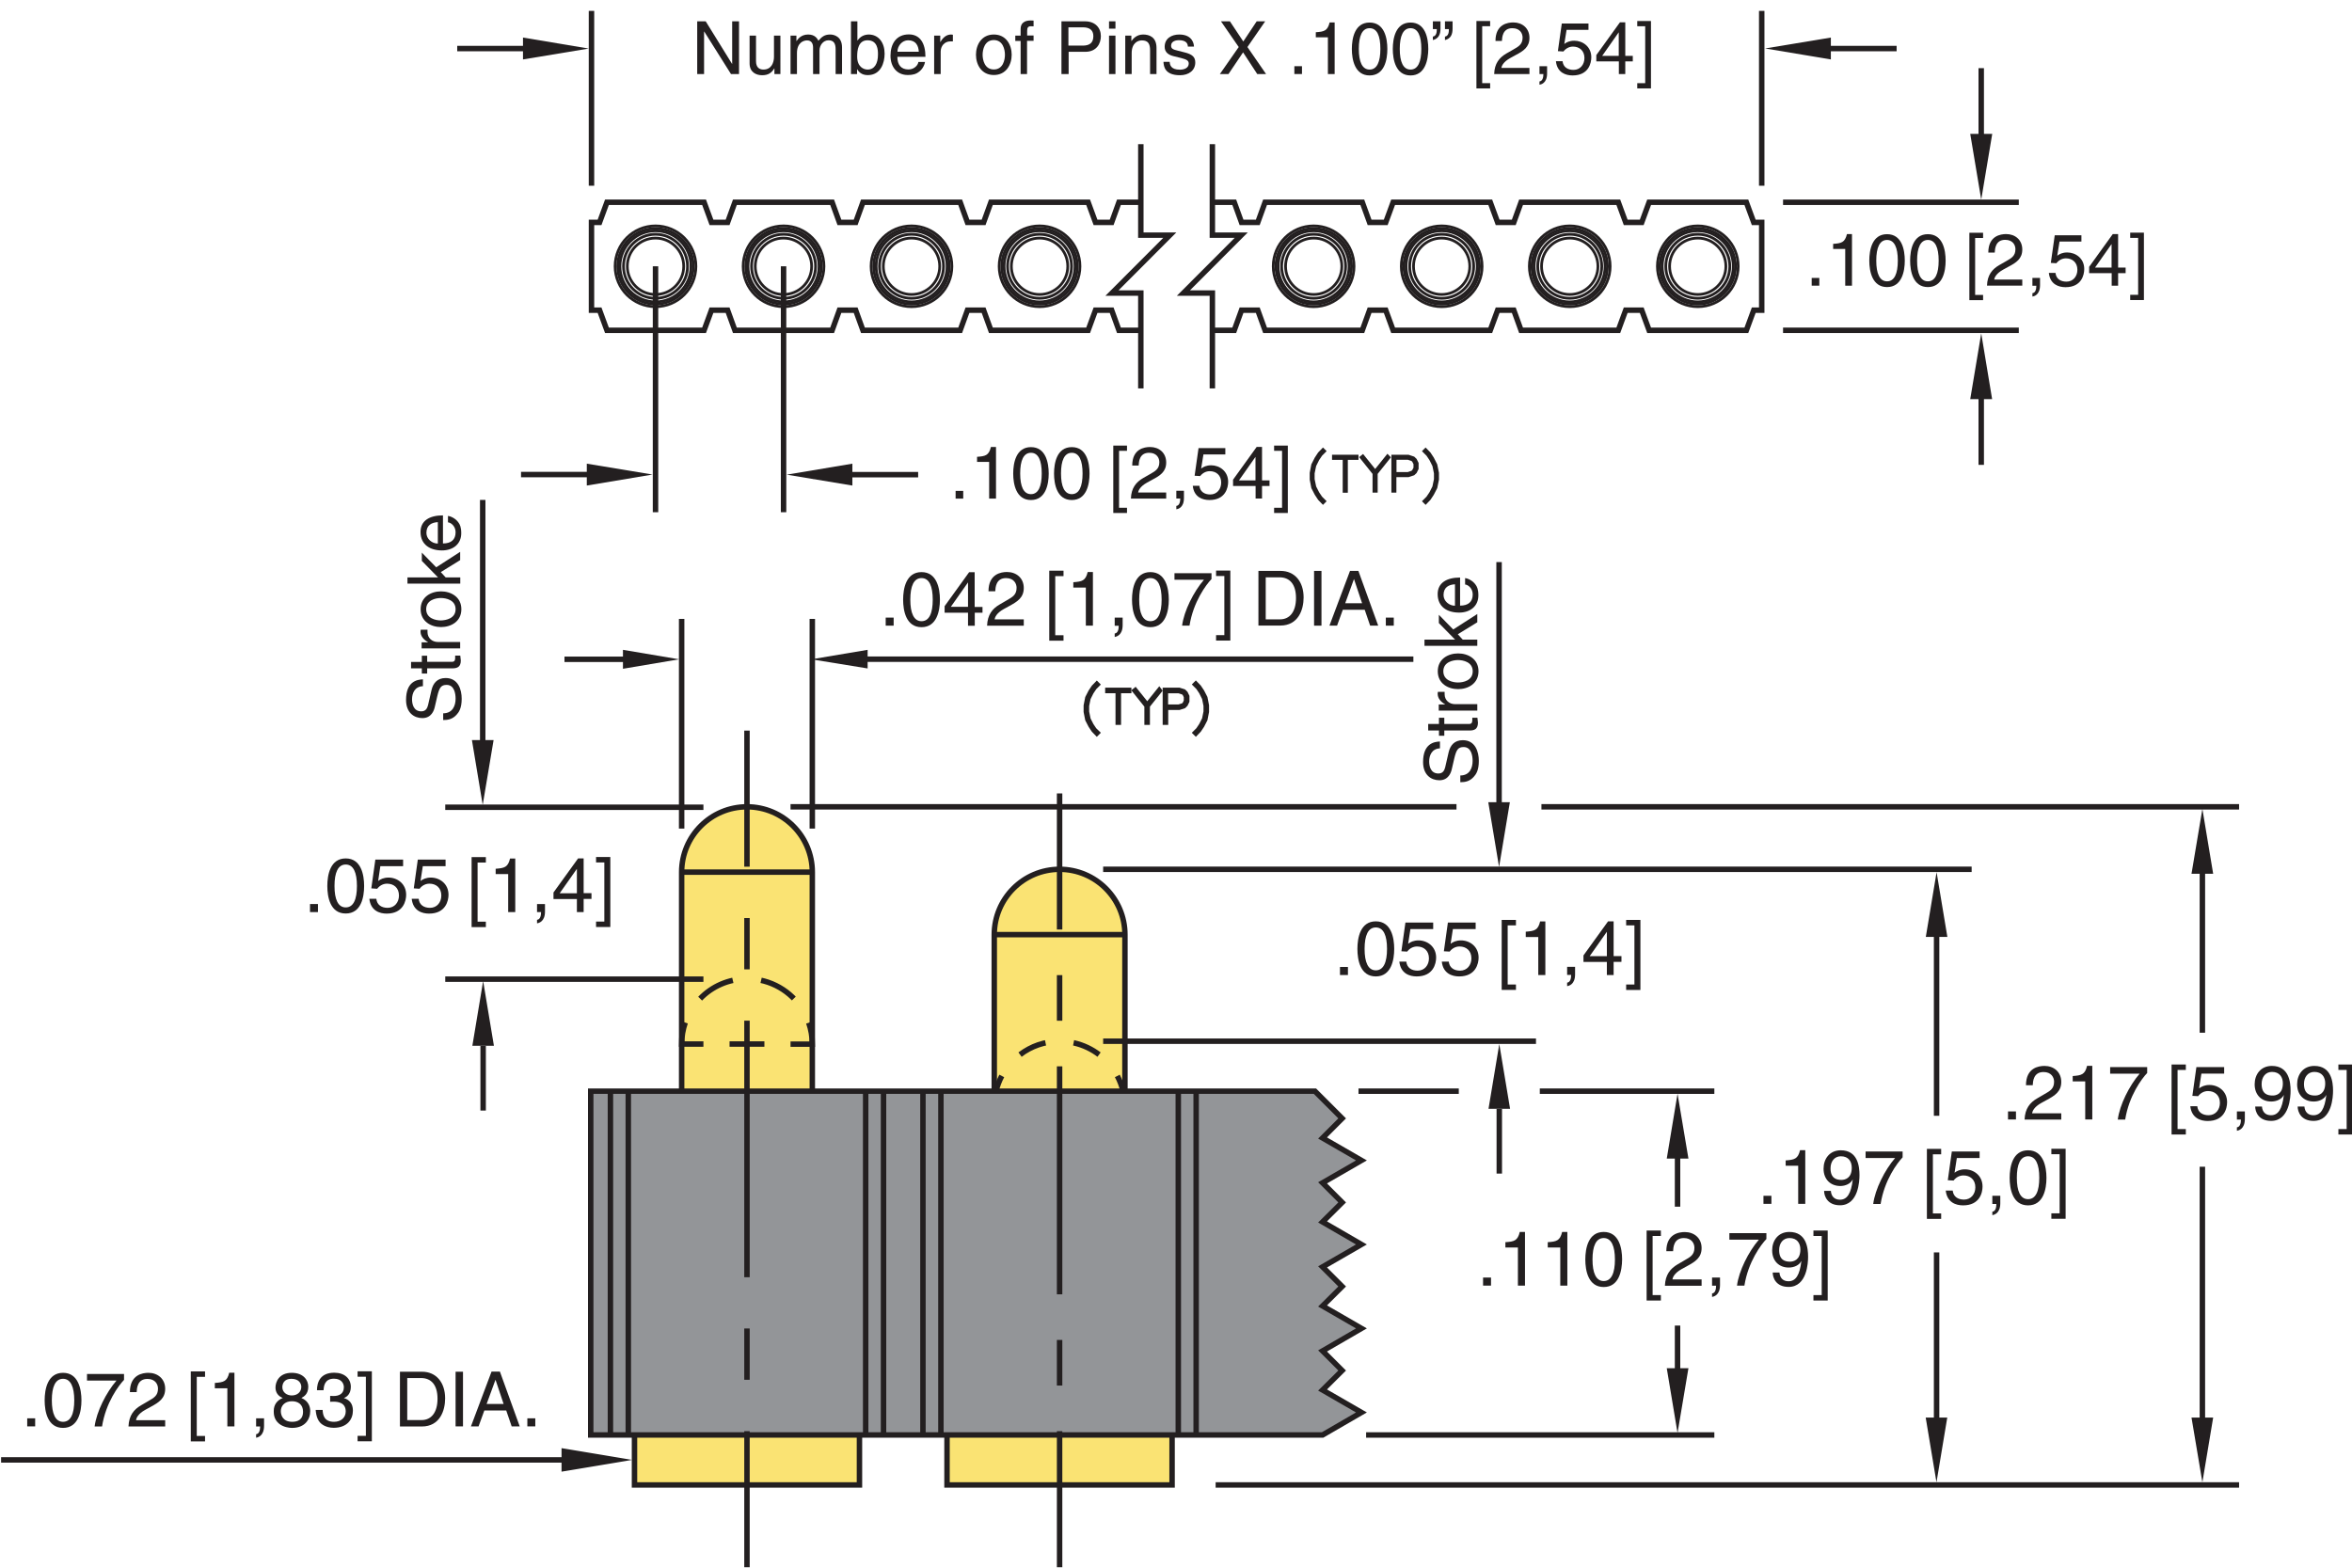 <?xml version="1.0" encoding="utf-8"?>
<!-- Generator: Adobe Illustrator 15.1.0, SVG Export Plug-In  -->
<!DOCTYPE svg PUBLIC "-//W3C//DTD SVG 1.1//EN" "http://www.w3.org/Graphics/SVG/1.1/DTD/svg11.dtd">
<svg version="1.1"
	 xmlns="http://www.w3.org/2000/svg" xmlns:xlink="http://www.w3.org/1999/xlink" xmlns:a="http://ns.adobe.com/AdobeSVGViewerExtensions/3.0/"
	 x="0px" y="0px" width="216px" height="144px" viewBox="-0.1 -1 216 144" style="enable-background:new -0.1 -1 216 144;"
	 xml:space="preserve">
<style type="text/css">
<![CDATA[
	.st0{font-size:6.75;}
	.st1{font-size:6.758;}
	.st2{fill:none;stroke:#231F20;stroke-width:0.5;stroke-miterlimit:10;stroke-dasharray:3.2,2.4;}
	.st3{fill:none;stroke:#231F20;stroke-width:0.4;}
	.st4{fill:none;stroke:#231F20;stroke-width:0.5;}
	.st5{fill:none;stroke:#231F20;stroke-width:0.5;stroke-miterlimit:10;stroke-dasharray:4.713,4.713;}
	.st6{fill:none;stroke:#231F20;stroke-width:0.5;stroke-miterlimit:10;stroke-dasharray:4.189,4.189;}
	.st7{font-size:7.002;}
	.st8{fill:#FAE373;stroke:#231F20;stroke-width:0.5;stroke-miterlimit:10;}
	.st9{fill:#231F20;}
	.st10{fill:none;stroke:#231F20;stroke-width:0.5;stroke-miterlimit:10;stroke-dasharray:2.597,2.597;}
	.st11{fill:#231F20;stroke:#231F20;stroke-width:0.45;}
	.st12{fill:none;stroke:#231F20;stroke-width:0.5;stroke-miterlimit:10;}
	.st13{font-size:4.147;}
	.st14{font-size:4;}
	.st15{font-size:5;}
	.st16{font-size:7;}
	.st17{fill:none;stroke:#231F20;stroke-width:0.5;stroke-miterlimit:10;stroke-dasharray:23.567,4.713,4.713,4.713;}
	.st18{fill-rule:evenodd;clip-rule:evenodd;fill:#231F20;}
	.st19{fill:none;stroke:#231F20;stroke-width:0.25;stroke-miterlimit:10;}
	.st20{font-size:5.4;}
	.st21{font-size:5.601;}
	.st22{font-family:'Helvetica';}
	.st23{fill:#939598;stroke:#231F20;stroke-width:0.5;stroke-miterlimit:10;}
	.st24{fill:none;stroke:#231F20;stroke-width:0.5;stroke-miterlimit:10;stroke-dasharray:3.488,2.616;}
	.st25{fill:none;stroke:#ED1C24;stroke-width:0.5;stroke-linecap:round;stroke-linejoin:round;stroke-miterlimit:10;}
	.st26{font-family:'Simplex';}
	.st27{fill:none;stroke:#333333;stroke-width:0.03;stroke-linecap:round;stroke-linejoin:round;stroke-miterlimit:10;}
	.st28{fill:none;stroke:#231F20;stroke-width:0.5;stroke-miterlimit:10;stroke-dasharray:20.942,4.189,4.189,4.189;}
]]>
</style>
<defs>
</defs>
<path class="st8" d="M103.21,99.23V84.85c0-3.31-2.69-6-6-6c-3.31,0-6,2.69-6,6v14.38"/>
<path class="st8" d="M74.5,99.23V79.11c0-3.31-2.69-6-6-6s-6,2.69-6,6v20.12"/>
<polyline class="st8" points="78.83,130.81 78.83,135.4 58.17,135.4 58.17,130.81 "/>
<polyline class="st8" points="107.54,130.81 107.54,135.4 86.87,135.4 86.87,130.81 "/>
<polygon class="st23" points="121.36,130.81 124.93,128.74 121.36,126.68 123.16,124.89 121.36,123.09 124.93,121.02 121.36,118.96 
	123.16,117.17 121.36,115.37 124.93,113.31 121.36,111.24 123.16,109.45 121.36,107.65 124.93,105.59 121.36,103.53 123.16,101.73 
	120.66,99.23 54.15,99.23 54.15,130.81 "/>
<polygon class="st18" points="79.58,60.4 79.58,58.69 74.41,59.56 "/>
<polygon class="st18" points="57.11,60.43 57.11,58.69 62.27,59.56 "/>
<line class="st12" x1="57.45" y1="59.56" x2="51.74" y2="59.56"/>
<line class="st12" x1="81.04" y1="130.81" x2="81.04" y2="99.23"/>
<line class="st12" x1="79.4" y1="130.81" x2="79.4" y2="99.23"/>
<line class="st12" x1="86.31" y1="130.81" x2="86.31" y2="99.23"/>
<line class="st12" x1="108.11" y1="130.81" x2="108.11" y2="99.23"/>
<line class="st12" x1="84.66" y1="130.81" x2="84.66" y2="99.23"/>
<line class="st12" x1="109.75" y1="130.81" x2="109.75" y2="99.23"/>
<line class="st12" x1="57.6" y1="130.81" x2="57.6" y2="99.23"/>
<line class="st12" x1="55.96" y1="130.81" x2="55.96" y2="99.23"/>
<g>
	<g>
		<line class="st12" x1="68.5" y1="142.96" x2="68.5" y2="130.46"/>
		<line class="st5" x1="68.5" y1="125.74" x2="68.5" y2="118.67"/>
		<line class="st17" x1="68.5" y1="116.32" x2="68.5" y2="80.97"/>
		<line class="st12" x1="68.5" y1="78.61" x2="68.5" y2="66.11"/>
	</g>
</g>
<g>
	<g>
		<line class="st12" x1="97.21" y1="142.96" x2="97.21" y2="130.46"/>
		<line class="st6" x1="97.21" y1="126.27" x2="97.21" y2="119.99"/>
		<line class="st28" x1="97.21" y1="117.89" x2="97.21" y2="86.48"/>
		<line class="st12" x1="97.21" y1="84.38" x2="97.21" y2="71.88"/>
	</g>
</g>
<line class="st12" x1="103.21" y1="84.85" x2="91.21" y2="84.85"/>
<line class="st12" x1="74.5" y1="79.11" x2="62.5" y2="79.11"/>
<g>
	<g>
		<path class="st12" d="M64.5,94.9h-2c0-0.69,0.12-1.35,0.33-1.97"/>
		<path class="st24" d="M64.2,90.73c1.09-1.13,2.62-1.82,4.31-1.82c2.16,0,4.05,1.14,5.11,2.85"/>
		<path class="st12" d="M74.17,92.94c0.21,0.62,0.33,1.28,0.33,1.97h-2"/>
		<line class="st2" x1="70.1" y1="94.9" x2="65.7" y2="94.9"/>
	</g>
</g>
<g>
	<g>
		<path class="st12" d="M91.37,99.23c0.12-0.49,0.3-0.96,0.53-1.4"/>
		<path class="st10" d="M93.58,95.87c1.01-0.77,2.26-1.22,3.63-1.22c1.83,0,3.47,0.82,4.57,2.12"/>
		<path class="st12" d="M102.51,97.83c0.23,0.44,0.41,0.91,0.53,1.4"/>
	</g>
</g>
<line class="st12" x1="64.5" y1="73.15" x2="40.79" y2="73.15"/>
<line class="st12" x1="64.5" y1="88.94" x2="40.79" y2="88.94"/>
<g>
	<path class="st11" d="M100.68,66.31l-0.05,0.05l-0.28-0.29l-0.28-0.42l-0.29-0.56l-0.14-0.71v-0.57l0.14-0.71l0.29-0.56l0.28-0.42
		l0.28-0.29l0.05,0.05l-0.28,0.28l-0.28,0.42l-0.28,0.56l-0.14,0.69v0.55l0.14,0.69l0.28,0.55l0.28,0.42L100.68,66.31z"/>
	<path class="st11" d="M103.58,62.45h-0.95v2.91h-0.06v-2.91h-0.95v-0.06h1.96V62.45z"/>
	<path class="st11" d="M106.39,62.44l-1.11,1.39v1.53h-0.06v-1.53l-1.11-1.39l0.05-0.04l1.1,1.37l1.1-1.37L106.39,62.44z"/>
	<path class="st11" d="M108.91,63.41l-0.14,0.29l-0.15,0.15l-0.43,0.14h-1.23v1.37h-0.06v-2.97h1.29l0.43,0.14l0.15,0.15l0.14,0.29
		V63.41z M108.84,63.39v-0.4l-0.13-0.27l-0.13-0.13l-0.41-0.13h-1.22v1.47h1.22l0.41-0.13l0.13-0.13L108.84,63.39z"/>
	<path class="st11" d="M110.71,64.38l-0.14,0.71l-0.29,0.56L110,66.07l-0.28,0.29l-0.05-0.05l0.28-0.28l0.28-0.42l0.28-0.55
		l0.14-0.69v-0.55l-0.14-0.69l-0.28-0.56l-0.28-0.42l-0.28-0.28l0.05-0.05l0.28,0.29l0.28,0.42l0.29,0.56l0.14,0.71V64.38z"/>
</g>
<line class="st12" x1="62.5" y1="75.11" x2="62.5" y2="55.85"/>
<line class="st4" x1="177.75" y1="84.17" x2="177.75" y2="101.49"/>
<line class="st4" x1="177.75" y1="130.67" x2="177.75" y2="114.04"/>
<line class="st4" x1="202.16" y1="130.67" x2="202.16" y2="106.17"/>
<line class="st4" x1="202.16" y1="78.44" x2="202.16" y2="93.86"/>
<line class="st12" x1="153.96" y1="104.51" x2="153.96" y2="109.84"/>
<line class="st12" x1="153.96" y1="126.13" x2="153.96" y2="120.76"/>
<line class="st12" x1="141.31" y1="99.23" x2="157.34" y2="99.23"/>
<line class="st12" x1="124.66" y1="99.23" x2="133.87" y2="99.23"/>
<line class="st12" x1="125.36" y1="130.81" x2="157.34" y2="130.81"/>
<line class="st12" x1="111.54" y1="135.4" x2="205.53" y2="135.4"/>
<line class="st12" x1="141.46" y1="73.11" x2="205.53" y2="73.11"/>
<line class="st12" x1="72.5" y1="73.11" x2="133.66" y2="73.11"/>
<line class="st12" x1="101.21" y1="78.85" x2="180.97" y2="78.85"/>
<line class="st12" x1="101.21" y1="94.64" x2="140.96" y2="94.64"/>
<line class="st12" x1="74.5" y1="75.11" x2="74.5" y2="55.85"/>
<polygon class="st9" points="136.58,72.69 138.56,72.69 137.57,78.64 "/>
<line class="st12" x1="137.57" y1="72.75" x2="137.57" y2="50.63"/>
<g>
	<path class="st9" d="M132.14,67.74c-0.75,0.03-0.99,0.66-0.99,1.2c0,0.41,0.12,1.11,0.85,1.11c0.41,0,0.55-0.29,0.62-0.57
		l0.32-1.39c0.15-0.63,0.53-1.1,1.3-1.1c1.15,0,1.47,1.07,1.47,1.9c0,0.9-0.27,1.25-0.47,1.47c-0.37,0.41-0.78,0.49-1.23,0.49v-0.62
		c0.88,0,1.13-0.72,1.13-1.34c0-0.47-0.12-1.27-0.82-1.27c-0.51,0-0.67,0.24-0.86,1.03l-0.23,0.99c-0.07,0.32-0.3,1.03-1.14,1.03
		c-0.76,0-1.5-0.49-1.5-1.67c0-1.7,1.01-1.87,1.55-1.89V67.74z"/>
	<path class="st9" d="M132.53,65.5h2.3c0.28,0,0.28-0.24,0.28-0.36v-0.21h0.47c0.02,0.22,0.05,0.39,0.05,0.45
		c0,0.59-0.33,0.72-0.76,0.72h-2.33v0.48h-0.49V66.1h-0.99V65.5h0.99v-0.57h0.49V65.5z"/>
	<path class="st9" d="M135.57,63.68v0.59h-3.54v-0.56h0.59V63.7c-0.41-0.24-0.69-0.55-0.69-0.99c0-0.07,0.01-0.11,0.02-0.16h0.62
		v0.22c0,0.55,0.43,0.91,0.95,0.91H135.57z"/>
	<path class="st9" d="M131.94,60.66c0-1.13,0.95-1.64,1.87-1.64s1.87,0.51,1.87,1.64c0,1.13-0.95,1.64-1.87,1.64
		S131.94,61.79,131.94,60.66z M135.15,60.66c0-0.85-0.88-1.03-1.35-1.03s-1.35,0.18-1.35,1.03c0,0.85,0.88,1.03,1.35,1.03
		S135.15,61.52,135.15,60.66z"/>
	<path class="st9" d="M135.57,55.4v0.76l-1.79,1.1l0.45,0.49h1.34v0.57h-4.85v-0.57h2.81l-1.49-1.52v-0.76l1.32,1.35L135.57,55.4z"
		/>
	<path class="st9" d="M134.46,52.1c0.17,0.02,0.67,0.18,0.97,0.63c0.11,0.16,0.24,0.39,0.24,0.96c0,0.99-0.75,1.58-1.77,1.58
		c-1.1,0-1.97-0.53-1.97-1.7c0-1.02,0.81-1.52,2.06-1.52v2.58c0.74,0,1.16-0.34,1.16-1.03c0-0.56-0.43-0.89-0.7-0.91V52.1z
		 M133.52,52.67c-0.55,0.03-1.05,0.26-1.05,0.99c0,0.55,0.51,0.98,1.05,0.98V52.67z"/>
</g>
<polygon class="st9" points="43.24,66.98 45.23,66.98 44.23,72.94 "/>
<line class="st12" x1="44.23" y1="67.05" x2="44.23" y2="44.92"/>
<g>
	<path class="st9" d="M38.73,62.03c-0.75,0.03-0.99,0.66-0.99,1.2c0,0.41,0.12,1.11,0.85,1.11c0.41,0,0.55-0.29,0.62-0.57l0.32-1.39
		c0.15-0.63,0.53-1.1,1.3-1.1c1.15,0,1.47,1.07,1.47,1.9c0,0.9-0.27,1.25-0.47,1.47c-0.37,0.41-0.78,0.49-1.23,0.49v-0.62
		c0.88,0,1.14-0.72,1.14-1.34c0-0.47-0.12-1.27-0.82-1.27c-0.51,0-0.67,0.24-0.86,1.03l-0.23,0.99c-0.07,0.32-0.3,1.03-1.14,1.03
		c-0.76,0-1.5-0.49-1.5-1.67c0-1.7,1.01-1.87,1.55-1.89V62.03z"/>
	<path class="st9" d="M39.12,59.79h2.3c0.28,0,0.28-0.24,0.28-0.36v-0.21h0.47c0.02,0.22,0.05,0.39,0.05,0.45
		c0,0.59-0.33,0.72-0.76,0.72h-2.33v0.48h-0.49v-0.48h-0.99v-0.59h0.99v-0.57h0.49V59.79z"/>
	<path class="st9" d="M42.16,57.97v0.59h-3.54V58h0.59v-0.01c-0.41-0.24-0.69-0.55-0.69-0.99c0-0.07,0.01-0.11,0.02-0.16h0.62v0.22
		c0,0.55,0.43,0.91,0.95,0.91H42.16z"/>
	<path class="st9" d="M38.53,54.96c0-1.13,0.95-1.64,1.87-1.64c0.91,0,1.87,0.51,1.87,1.64c0,1.13-0.95,1.64-1.87,1.64
		C39.48,56.6,38.53,56.08,38.53,54.96z M41.74,54.96c0-0.85-0.88-1.03-1.35-1.03c-0.47,0-1.35,0.18-1.35,1.03
		c0,0.85,0.88,1.03,1.35,1.03C40.86,55.98,41.74,55.81,41.74,54.96z"/>
	<path class="st9" d="M42.16,49.69v0.76l-1.78,1.1l0.45,0.49h1.34v0.57h-4.85v-0.57h2.81l-1.49-1.52v-0.76l1.32,1.35L42.16,49.69z"
		/>
	<path class="st9" d="M41.05,46.39c0.17,0.02,0.67,0.18,0.97,0.63c0.11,0.16,0.24,0.39,0.24,0.96c0,0.99-0.75,1.58-1.77,1.58
		c-1.09,0-1.97-0.53-1.97-1.7c0-1.02,0.81-1.52,2.06-1.52v2.58c0.74,0,1.16-0.34,1.16-1.03c0-0.56-0.43-0.89-0.7-0.91V46.39z
		 M40.11,46.96c-0.55,0.03-1.05,0.26-1.05,0.99c0,0.55,0.51,0.98,1.05,0.98V46.96z"/>
</g>
<polygon class="st9" points="152.97,124.68 154.96,124.68 153.96,130.63 "/>
<polygon class="st9" points="152.97,105.42 154.96,105.42 153.96,99.46 "/>
<line class="st12" x1="137.59" y1="100.85" x2="137.59" y2="106.8"/>
<polygon class="st9" points="136.6,100.85 138.58,100.85 137.59,94.9 "/>
<line class="st12" x1="44.27" y1="95.06" x2="44.27" y2="101.01"/>
<polygon class="st9" points="43.28,95.06 45.26,95.06 44.27,89.11 "/>
<polygon class="st9" points="176.76,85.06 178.74,85.06 177.75,79.11 "/>
<polygon class="st9" points="176.75,129.21 178.73,129.21 177.74,135.16 "/>
<polygon class="st9" points="201.16,129.21 203.15,129.21 202.16,135.16 "/>
<polygon class="st9" points="201.16,79.26 203.15,79.26 202.16,73.3 "/>
<line class="st12" x1="77.47" y1="42.6" x2="84.22" y2="42.6"/>
<line class="st27" x1="74.62" y1="43" x2="74.62" y2="43"/>
<g>
	<path class="st9" d="M166.98,25.24h-0.7v-0.71h0.7V25.24z"/>
	<path class="st9" d="M169.99,25.24h-0.63v-3.37h-1.11v-0.47c0.77-0.05,1.08-0.13,1.27-0.9h0.46V25.24z"/>
	<path class="st9" d="M173.2,25.37c-1.36,0-1.63-1.45-1.63-2.43s0.26-2.43,1.63-2.43s1.63,1.45,1.63,2.43S174.56,25.37,173.2,25.37z
		 M173.2,21.04c-0.68,0-0.99,0.71-0.99,1.9s0.31,1.9,0.99,1.9c0.68,0,0.99-0.71,0.99-1.9S173.88,21.04,173.2,21.04z"/>
	<path class="st9" d="M176.95,25.37c-1.36,0-1.63-1.45-1.63-2.43s0.26-2.43,1.63-2.43s1.63,1.45,1.63,2.43
		S178.31,25.37,176.95,25.37z M176.95,21.04c-0.68,0-0.99,0.71-0.99,1.9s0.31,1.9,0.99,1.9c0.68,0,0.99-0.71,0.99-1.9
		S177.63,21.04,176.95,21.04z"/>
	<path class="st9" d="M181.29,26.09h0.73v0.48h-1.26v-6.19h1.26v0.48h-0.73V26.09z"/>
	<path class="st9" d="M182.5,22.2c0-1.54,1.13-1.7,1.64-1.7c0.82,0,1.48,0.53,1.48,1.42c0,0.85-0.56,1.21-1.27,1.58l-0.49,0.27
		c-0.65,0.36-0.79,0.73-0.82,0.91h2.58v0.56h-3.24c0.03-0.98,0.48-1.51,1.11-1.88l0.63-0.36c0.51-0.29,0.87-0.49,0.87-1.11
		c0-0.38-0.24-0.86-0.94-0.86c-0.9,0-0.94,0.84-0.96,1.17H182.5z"/>
	<path class="st9" d="M186.55,24.53h0.7v0.66c0,0.92-0.57,1.03-0.7,1.05v-0.31c0.28-0.03,0.36-0.36,0.36-0.68h-0.36V24.53z"/>
	<path class="st9" d="M188.83,22.49c0.2-0.16,0.49-0.3,0.92-0.3c0.77,0,1.56,0.54,1.56,1.52c0,0.53-0.24,1.67-1.72,1.67
		c-0.62,0-1.42-0.25-1.53-1.31h0.61c0.06,0.55,0.47,0.8,1.01,0.8c0.61,0,1-0.49,1-1.09c0-0.68-0.47-1.05-1.05-1.05
		c-0.34,0-0.65,0.16-0.88,0.45l-0.51-0.03l0.36-2.54h2.45v0.58h-2.01L188.83,22.49z"/>
	<path class="st9" d="M194.42,24.09v1.15h-0.59v-1.15h-2.07v-0.58l2.17-3.01h0.49v3.08h0.69v0.51H194.42z M192.3,23.58h1.52v-2.15
		h-0.01L192.3,23.58z"/>
	<path class="st9" d="M196.26,20.85h-0.73v-0.48h1.26v6.19h-1.26v-0.48h0.73V20.85z"/>
</g>
<g>
	<path class="st9" d="M67.14,0.96h0.63V5.8h-0.74l-2.46-3.91h-0.01V5.8h-0.63V0.96h0.78l2.42,3.91h0.01V0.96z"/>
	<path class="st9" d="M71.02,5.8V5.29l-0.01-0.01c-0.25,0.41-0.55,0.63-1.12,0.63c-0.52,0-1.15-0.25-1.15-1.09V2.27h0.59v2.34
		c0,0.58,0.3,0.78,0.68,0.78c0.75,0,0.97-0.66,0.97-1.17V2.27h0.59V5.8H71.02z"/>
	<path class="st9" d="M72.48,2.27h0.56v0.5h0.01c0.13-0.19,0.43-0.6,1.07-0.6c0.63,0,0.84,0.38,0.94,0.57
		c0.3-0.33,0.53-0.57,1.08-0.57c0.38,0,1.09,0.2,1.09,1.19V5.8h-0.59V3.52c0-0.49-0.15-0.82-0.65-0.82c-0.5,0-0.83,0.47-0.83,0.94
		V5.8h-0.59V3.36c0-0.3-0.11-0.65-0.55-0.65c-0.34,0-0.93,0.22-0.93,1.17V5.8h-0.59V2.27z"/>
	<path class="st9" d="M78.05,5.8V0.96h0.59v1.76h0.01c0.26-0.37,0.61-0.54,1.02-0.55c0.94,0,1.47,0.77,1.47,1.76
		c0,0.84-0.35,1.97-1.55,1.97c-0.6,0-0.85-0.34-0.97-0.54h-0.01V5.8H78.05z M79.57,2.7c-0.86,0-0.95,0.92-0.95,1.5
		c0,0.94,0.59,1.19,0.96,1.19c0.65,0,0.95-0.59,0.95-1.36C80.54,3.57,80.49,2.7,79.57,2.7z"/>
	<path class="st9" d="M84.85,4.69c-0.02,0.17-0.18,0.67-0.63,0.96c-0.16,0.11-0.39,0.24-0.96,0.24c-0.99,0-1.58-0.75-1.58-1.77
		c0-1.09,0.53-1.96,1.69-1.96c1.02,0,1.52,0.81,1.52,2.06h-2.58c0,0.73,0.34,1.16,1.02,1.16c0.56,0,0.89-0.43,0.91-0.69H84.85z
		 M84.28,3.75C84.25,3.21,84.02,2.7,83.3,2.7c-0.55,0-0.98,0.51-0.98,1.05H84.28z"/>
	<path class="st9" d="M86.28,5.8h-0.59V2.27h0.56v0.59h0.01c0.24-0.41,0.55-0.69,0.99-0.69c0.07,0,0.11,0.01,0.16,0.02V2.8h-0.22
		c-0.55,0-0.9,0.43-0.9,0.94V5.8z"/>
	<path class="st9" d="M91.17,2.17c1.13,0,1.64,0.95,1.64,1.86s-0.51,1.86-1.64,1.86s-1.64-0.95-1.64-1.86S90.04,2.17,91.17,2.17z
		 M91.17,5.38c0.85,0,1.02-0.88,1.02-1.35s-0.18-1.35-1.02-1.35c-0.85,0-1.03,0.88-1.03,1.35S90.32,5.38,91.17,5.38z"/>
	<path class="st9" d="M94.22,2.76V5.8h-0.59V2.76h-0.49V2.27h0.49V1.66c0-0.53,0.34-0.78,0.92-0.78c0.09,0,0.18,0.01,0.27,0.01v0.53
		c-0.07-0.01-0.17-0.01-0.24-0.01c-0.26,0-0.35,0.13-0.35,0.41v0.44h0.59v0.49H94.22z"/>
	<path class="st9" d="M98.03,5.8h-0.65V0.96h2.18c0.9,0,1.44,0.58,1.44,1.36c0,0.67-0.38,1.44-1.44,1.44h-1.52V5.8z M98.03,3.19h1.3
		c0.59,0,0.98-0.22,0.98-0.87c0-0.61-0.42-0.81-0.96-0.81h-1.33V3.19z"/>
	<path class="st9" d="M101.75,1.63V0.96h0.59v0.67H101.75z M102.34,5.8h-0.59V2.27h0.59V5.8z"/>
	<path class="st9" d="M106.11,5.8h-0.59V3.63c0-0.61-0.18-0.92-0.76-0.92c-0.34,0-0.93,0.22-0.93,1.17V5.8h-0.59V2.27h0.56v0.5h0.01
		c0.13-0.19,0.46-0.6,1.07-0.6c0.55,0,1.23,0.22,1.23,1.23V5.8z"/>
	<path class="st9" d="M108.99,3.28c-0.01-0.22-0.09-0.59-0.84-0.59c-0.18,0-0.7,0.06-0.7,0.5c0,0.29,0.18,0.36,0.64,0.47l0.59,0.15
		c0.74,0.18,0.99,0.45,0.99,0.93c0,0.73-0.6,1.17-1.4,1.17c-1.4,0-1.5-0.81-1.52-1.23h0.57c0.02,0.28,0.1,0.72,0.94,0.72
		c0.42,0,0.81-0.17,0.81-0.56c0-0.28-0.2-0.38-0.7-0.51l-0.69-0.17c-0.49-0.12-0.82-0.37-0.82-0.86c0-0.78,0.64-1.13,1.34-1.13
		c1.26,0,1.35,0.93,1.35,1.11H108.99z"/>
	<path class="st9" d="M116.17,5.8h-0.81l-1.3-1.99l-1.34,1.99h-0.79l1.73-2.48l-1.63-2.36h0.82l1.23,1.85l1.23-1.85h0.78l-1.63,2.36
		L116.17,5.8z"/>
	<path class="st9" d="M119.47,5.8h-0.7V5.08h0.7V5.8z"/>
	<path class="st9" d="M122.48,5.8h-0.63V2.43h-1.11V1.96c0.77-0.05,1.08-0.13,1.27-0.9h0.46V5.8z"/>
	<path class="st9" d="M125.68,5.93c-1.36,0-1.63-1.45-1.63-2.43c0-0.98,0.26-2.43,1.63-2.43s1.63,1.45,1.63,2.43
		C127.31,4.48,127.05,5.93,125.68,5.93z M125.68,1.59c-0.68,0-0.99,0.71-0.99,1.9s0.31,1.9,0.99,1.9c0.68,0,0.99-0.71,0.99-1.9
		S126.37,1.59,125.68,1.59z"/>
	<path class="st9" d="M129.44,5.93c-1.36,0-1.63-1.45-1.63-2.43c0-0.98,0.26-2.43,1.63-2.43s1.63,1.45,1.63,2.43
		C131.06,4.48,130.8,5.93,129.44,5.93z M129.44,1.59c-0.68,0-0.99,0.71-0.99,1.9s0.31,1.9,0.99,1.9c0.68,0,0.99-0.71,0.99-1.9
		S130.12,1.59,129.44,1.59z"/>
	<path class="st9" d="M131.49,0.96h0.7v0.66c0,0.52-0.16,0.93-0.7,1.06V2.36c0.35-0.05,0.36-0.46,0.36-0.69h-0.36V0.96z M132.6,0.96
		h0.7v0.66c0,0.52-0.15,0.93-0.7,1.06V2.36c0.35-0.05,0.36-0.46,0.36-0.69h-0.36V0.96z"/>
	<path class="st9" d="M136.02,6.64h0.73v0.48h-1.26V0.93h1.26v0.48h-0.73V6.64z"/>
	<path class="st9" d="M137.24,2.76c0-1.54,1.13-1.7,1.64-1.7c0.82,0,1.48,0.53,1.48,1.42c0,0.85-0.56,1.21-1.27,1.58l-0.49,0.27
		c-0.65,0.36-0.79,0.73-0.82,0.91h2.58V5.8h-3.24c0.03-0.98,0.48-1.51,1.11-1.88l0.63-0.36c0.51-0.29,0.87-0.49,0.87-1.11
		c0-0.38-0.24-0.86-0.94-0.86c-0.9,0-0.94,0.84-0.96,1.17H137.24z"/>
	<path class="st9" d="M141.28,5.08h0.7v0.66c0,0.92-0.57,1.02-0.7,1.04V6.48c0.28-0.03,0.36-0.36,0.36-0.68h-0.36V5.08z"/>
	<path class="st9" d="M143.56,3.04c0.2-0.16,0.49-0.3,0.92-0.3c0.77,0,1.56,0.54,1.56,1.52c0,0.53-0.24,1.67-1.72,1.67
		c-0.62,0-1.42-0.25-1.53-1.31h0.61c0.06,0.55,0.47,0.8,1.01,0.8c0.61,0,1-0.49,1-1.09c0-0.68-0.47-1.05-1.05-1.05
		c-0.34,0-0.65,0.16-0.88,0.45l-0.51-0.03l0.36-2.54h2.45v0.58h-2.01L143.56,3.04z"/>
	<path class="st9" d="M149.16,4.64V5.8h-0.59V4.64h-2.07V4.06l2.17-3.01h0.49v3.08h0.69v0.51H149.16z M147.04,4.13h1.52V1.98h-0.01
		L147.04,4.13z"/>
	<path class="st9" d="M150.99,1.41h-0.73V0.93h1.26v6.19h-1.26V6.64h0.73V1.41z"/>
</g>
<g>
	<path class="st9" d="M88.36,44.8h-0.7v-0.71h0.7V44.8z"/>
	<path class="st9" d="M91.37,44.8h-0.63v-3.37h-1.11v-0.47c0.77-0.05,1.09-0.13,1.27-0.9h0.47V44.8z"/>
	<path class="st9" d="M94.58,44.93c-1.36,0-1.63-1.45-1.63-2.43c0-0.98,0.26-2.43,1.63-2.43s1.63,1.45,1.63,2.43
		C96.21,43.48,95.94,44.93,94.58,44.93z M94.58,40.59c-0.68,0-0.99,0.71-0.99,1.9s0.31,1.9,0.99,1.9s0.99-0.71,0.99-1.9
		S95.26,40.59,94.58,40.59z"/>
	<path class="st9" d="M98.33,44.93c-1.36,0-1.63-1.45-1.63-2.43c0-0.98,0.26-2.43,1.63-2.43s1.63,1.45,1.63,2.43
		C99.96,43.48,99.69,44.93,98.33,44.93z M98.33,40.59c-0.68,0-0.99,0.71-0.99,1.9s0.31,1.9,0.99,1.9s0.99-0.71,0.99-1.9
		S99.01,40.59,98.33,40.59z"/>
	<path class="st9" d="M102.67,45.64h0.73v0.48h-1.26v-6.19h1.26v0.48h-0.73V45.64z"/>
	<path class="st9" d="M103.88,41.76c0-1.54,1.13-1.7,1.64-1.7c0.82,0,1.48,0.53,1.48,1.42c0,0.85-0.56,1.21-1.27,1.58l-0.49,0.27
		c-0.65,0.36-0.79,0.73-0.82,0.91h2.58v0.56h-3.24c0.03-0.98,0.48-1.51,1.11-1.88l0.63-0.36c0.51-0.29,0.87-0.49,0.87-1.11
		c0-0.38-0.24-0.86-0.94-0.86c-0.9,0-0.94,0.84-0.96,1.17H103.88z"/>
	<path class="st9" d="M107.93,44.08h0.7v0.66c0,0.92-0.57,1.02-0.7,1.04v-0.31c0.28-0.03,0.36-0.36,0.36-0.68h-0.36V44.08z"/>
	<path class="st9" d="M110.21,42.04c0.2-0.16,0.49-0.3,0.92-0.3c0.77,0,1.56,0.54,1.56,1.52c0,0.53-0.24,1.67-1.72,1.67
		c-0.62,0-1.42-0.25-1.53-1.31h0.61c0.06,0.55,0.47,0.8,1,0.8c0.61,0,1-0.49,1-1.09c0-0.68-0.46-1.05-1.05-1.05
		c-0.34,0-0.65,0.16-0.88,0.45l-0.51-0.03l0.36-2.54h2.46v0.58h-2.01L110.21,42.04z"/>
	<path class="st9" d="M115.8,43.64v1.15h-0.59v-1.15h-2.07v-0.58l2.17-3.01h0.49v3.08h0.69v0.51H115.8z M113.68,43.13h1.52v-2.15
		h-0.01L113.68,43.13z"/>
	<path class="st9" d="M117.64,40.41h-0.73v-0.48h1.26v6.19h-1.26v-0.48h0.73V40.41z"/>
</g>
<g>
	<path class="st3" d="M121.45,45.04l-0.05,0.05l-0.29-0.3l-0.29-0.44l-0.3-0.58l-0.14-0.73v-0.59l0.14-0.73l0.3-0.59l0.29-0.44
		l0.29-0.3l0.05,0.05l-0.29,0.29l-0.29,0.43l-0.29,0.58l-0.15,0.72v0.57l0.15,0.72l0.29,0.57l0.29,0.43L121.45,45.04z"/>
	<path class="st3" d="M124.46,41.04h-0.98v3.02h-0.07v-3.02h-0.98v-0.07h2.03V41.04z"/>
	<path class="st3" d="M127.37,41.02l-1.15,1.44v1.59h-0.07v-1.59L125,41.02l0.05-0.04l1.14,1.42l1.14-1.42L127.37,41.02z"/>
	<path class="st3" d="M129.98,42.03l-0.15,0.3l-0.16,0.15l-0.45,0.15h-1.28v1.42h-0.06v-3.08h1.34l0.45,0.15l0.16,0.15l0.15,0.3
		V42.03z M129.91,42.01v-0.42l-0.14-0.28l-0.13-0.14l-0.42-0.14h-1.27v1.53h1.27l0.42-0.14l0.13-0.14L129.91,42.01z"/>
	<path class="st3" d="M131.85,43.04l-0.15,0.73l-0.3,0.58l-0.29,0.44l-0.29,0.3l-0.05-0.05l0.29-0.29l0.29-0.43l0.29-0.57l0.15-0.72
		v-0.57l-0.15-0.72l-0.29-0.58l-0.29-0.43l-0.29-0.29l0.05-0.05l0.29,0.3l0.29,0.44l0.3,0.59l0.15,0.73V43.04z"/>
</g>
<line class="st12" x1="181.85" y1="12.43" x2="181.85" y2="5.26"/>
<line class="st12" x1="181.85" y1="34.53" x2="181.85" y2="41.7"/>
<polygon class="st9" points="180.84,11.3 182.86,11.3 181.85,17.34 "/>
<polygon class="st9" points="180.84,35.66 182.85,35.66 181.85,29.62 "/>
<line class="st27" x1="181.85" y1="31.71" x2="181.85" y2="31.71"/>
<line class="st12" x1="54.92" y1="42.59" x2="47.75" y2="42.59"/>
<polygon class="st9" points="53.79,41.59 53.79,43.6 59.83,42.59 "/>
<line class="st12" x1="49.05" y1="3.46" x2="41.89" y2="3.46"/>
<polygon class="st9" points="47.93,2.45 47.93,4.46 53.97,3.46 "/>
<polygon class="st9" points="78.18,41.59 78.18,43.6 72.15,42.6 "/>
<line class="st27" x1="73.36" y1="42.6" x2="73.36" y2="42.6"/>
<line class="st12" x1="167.32" y1="3.46" x2="174.08" y2="3.46"/>
<polygon class="st9" points="168.04,2.45 168.04,4.46 162,3.45 "/>
<line class="st27" x1="162.41" y1="3.45" x2="162.41" y2="3.45"/>
<line class="st27" x1="60.03" y1="23.46" x2="60.03" y2="23.46"/>
<polyline class="st12" points="104.67,34.68 104.67,25.92 102.02,25.92 107.33,20.6 104.67,20.6 104.67,12.24 "/>
<line class="st27" x1="60.03" y1="23.46" x2="60.03" y2="23.46"/>
<line class="st27" x1="71.64" y1="23.46" x2="71.64" y2="23.46"/>
<polyline class="st12" points="111.24,34.68 111.24,25.92 108.58,25.92 113.89,20.6 111.24,20.6 111.24,12.24 "/>
<path class="st19" d="M63.81,23.46c0-2.05-1.66-3.71-3.71-3.71c-2.05,0-3.71,1.66-3.71,3.71c0,2.05,1.66,3.71,3.71,3.71
	C62.15,27.17,63.81,25.51,63.81,23.46L63.81,23.46z"/>
<path class="st19" d="M75.57,23.46c0-2.05-1.66-3.71-3.71-3.71c-2.05,0-3.71,1.66-3.71,3.71c0,2.05,1.66,3.71,3.71,3.71
	C73.9,27.17,75.57,25.51,75.57,23.46L75.57,23.46z"/>
<path class="st19" d="M87.32,23.46c0-2.05-1.66-3.71-3.71-3.71c-2.05,0-3.71,1.66-3.71,3.71c0,2.05,1.66,3.71,3.71,3.71
	C85.66,27.17,87.32,25.51,87.32,23.46L87.32,23.46z"/>
<path class="st19" d="M99.08,23.46c0-2.05-1.66-3.71-3.71-3.71c-2.05,0-3.71,1.66-3.71,3.71c0,2.05,1.66,3.71,3.71,3.71
	C97.42,27.17,99.08,25.51,99.08,23.46L99.08,23.46z"/>
<path class="st19" d="M75.12,23.46c0-1.8-1.46-3.26-3.26-3.26c-1.8,0-3.27,1.46-3.27,3.26c0,1.8,1.46,3.27,3.27,3.27
	C73.66,26.73,75.12,25.26,75.12,23.46L75.12,23.46z"/>
<path class="st19" d="M75.33,23.46c0-1.92-1.55-3.47-3.47-3.47c-1.92,0-3.47,1.55-3.47,3.47c0,1.92,1.55,3.47,3.47,3.47
	C73.77,26.93,75.33,25.38,75.33,23.46L75.33,23.46z"/>
<path class="st19" d="M74.8,23.46c0-1.62-1.32-2.94-2.94-2.94c-1.62,0-2.94,1.32-2.94,2.94c0,1.62,1.32,2.94,2.94,2.94
	C73.48,26.4,74.8,25.08,74.8,23.46L74.8,23.46z"/>
<path class="st19" d="M74.44,23.46c0-1.43-1.16-2.59-2.59-2.59c-1.43,0-2.59,1.16-2.59,2.59c0,1.43,1.16,2.59,2.59,2.59
	C73.28,26.05,74.44,24.89,74.44,23.46L74.44,23.46z"/>
<path class="st19" d="M86.88,23.46c0-1.8-1.46-3.26-3.26-3.26s-3.26,1.46-3.26,3.26c0,1.8,1.46,3.27,3.26,3.27
	S86.88,25.26,86.88,23.46L86.88,23.46z"/>
<path class="st19" d="M87.08,23.46c0-1.92-1.55-3.47-3.47-3.47c-1.92,0-3.47,1.55-3.47,3.47c0,1.92,1.55,3.47,3.47,3.47
	C85.53,26.93,87.08,25.38,87.08,23.46L87.08,23.46z"/>
<path class="st19" d="M86.55,23.46c0-1.62-1.32-2.94-2.94-2.94c-1.62,0-2.94,1.32-2.94,2.94c0,1.62,1.32,2.94,2.94,2.94
	C85.24,26.4,86.55,25.08,86.55,23.46L86.55,23.46z"/>
<path class="st19" d="M86.2,23.46c0-1.43-1.16-2.59-2.59-2.59c-1.43,0-2.59,1.16-2.59,2.59c0,1.43,1.16,2.59,2.59,2.59
	C85.04,26.05,86.2,24.89,86.2,23.46L86.2,23.46z"/>
<path class="st19" d="M98.63,23.46c0-1.8-1.46-3.26-3.26-3.26s-3.26,1.46-3.26,3.26c0,1.8,1.46,3.27,3.26,3.27
	S98.63,25.26,98.63,23.46L98.63,23.46z"/>
<path class="st19" d="M98.84,23.46c0-1.92-1.55-3.47-3.47-3.47c-1.92,0-3.47,1.55-3.47,3.47c0,1.92,1.55,3.47,3.47,3.47
	C97.28,26.93,98.84,25.38,98.84,23.46L98.84,23.46z"/>
<path class="st19" d="M98.31,23.46c0-1.62-1.32-2.94-2.94-2.94c-1.62,0-2.94,1.32-2.94,2.94c0,1.62,1.32,2.94,2.94,2.94
	C96.99,26.4,98.31,25.08,98.31,23.46L98.31,23.46z"/>
<path class="st19" d="M97.96,23.46c0-1.43-1.16-2.59-2.59-2.59s-2.59,1.16-2.59,2.59c0,1.43,1.16,2.59,2.59,2.59
	S97.96,24.89,97.96,23.46L97.96,23.46z"/>
<path class="st19" d="M63.36,23.46c0-1.8-1.46-3.26-3.26-3.26c-1.8,0-3.27,1.46-3.27,3.26c0,1.8,1.46,3.27,3.27,3.27
	C61.9,26.73,63.36,25.26,63.36,23.46L63.36,23.46z"/>
<path class="st19" d="M63.57,23.46c0-1.92-1.55-3.47-3.47-3.47c-1.92,0-3.47,1.55-3.47,3.47c0,1.92,1.55,3.47,3.47,3.47
	C62.01,26.93,63.57,25.38,63.57,23.46L63.57,23.46z"/>
<path class="st19" d="M63.04,23.46c0-1.62-1.32-2.94-2.94-2.94c-1.62,0-2.94,1.32-2.94,2.94c0,1.62,1.32,2.94,2.94,2.94
	C61.72,26.4,63.04,25.08,63.04,23.46L63.04,23.46z"/>
<path class="st19" d="M62.69,23.46c0-1.43-1.16-2.59-2.59-2.59c-1.43,0-2.59,1.16-2.59,2.59c0,1.43,1.16,2.59,2.59,2.59
	C61.53,26.05,62.69,24.89,62.69,23.46L62.69,23.46z"/>
<polyline class="st12" points="104.67,17.58 102.66,17.58 101.99,19.43 100.51,19.43 99.83,17.58 90.9,17.58 90.23,19.43 
	88.75,19.43 88.08,17.58 79.15,17.58 78.48,19.43 76.99,19.43 76.32,17.58 67.39,17.58 66.72,19.43 65.24,19.43 64.56,17.58 
	55.64,17.58 54.96,19.43 54.22,19.43 54.22,27.49 54.96,27.49 55.64,29.34 64.56,29.34 65.24,27.49 66.72,27.49 67.39,29.34 
	76.32,29.34 76.99,27.49 78.48,27.49 79.15,29.34 88.08,29.34 88.75,27.49 90.23,27.49 90.9,29.34 99.83,29.34 100.51,27.49 
	101.99,27.49 102.66,29.34 104.67,29.34 "/>
<path class="st19" d="M152.11,23.46c0-2.05,1.66-3.71,3.71-3.71c2.05,0,3.71,1.66,3.71,3.71c0,2.05-1.66,3.71-3.71,3.71
	C153.77,27.17,152.11,25.51,152.11,23.46L152.11,23.46z"/>
<path class="st19" d="M140.35,23.46c0-2.05,1.66-3.71,3.71-3.71c2.05,0,3.71,1.66,3.71,3.71c0,2.05-1.66,3.71-3.71,3.71
	C142.01,27.17,140.35,25.51,140.35,23.46L140.35,23.46z"/>
<path class="st19" d="M128.59,23.46c0-2.05,1.66-3.71,3.71-3.71c2.05,0,3.71,1.66,3.71,3.71c0,2.05-1.66,3.71-3.71,3.71
	C130.25,27.17,128.59,25.51,128.59,23.46L128.59,23.46z"/>
<path class="st19" d="M116.83,23.46c0-2.05,1.66-3.71,3.71-3.71c2.05,0,3.71,1.66,3.71,3.71c0,2.05-1.66,3.71-3.71,3.71
	C118.5,27.17,116.83,25.51,116.83,23.46L116.83,23.46z"/>
<path class="st19" d="M140.79,23.46c0-1.8,1.46-3.26,3.26-3.26c1.8,0,3.26,1.46,3.26,3.26c0,1.8-1.46,3.27-3.26,3.27
	C142.25,26.73,140.79,25.26,140.79,23.46L140.79,23.46z"/>
<path class="st19" d="M140.59,23.46c0-1.92,1.55-3.47,3.46-3.47c1.92,0,3.47,1.55,3.47,3.47c0,1.92-1.55,3.47-3.47,3.47
	C142.14,26.93,140.59,25.38,140.59,23.46L140.59,23.46z"/>
<path class="st19" d="M141.12,23.46c0-1.62,1.32-2.94,2.94-2.94c1.63,0,2.94,1.32,2.94,2.94c0,1.62-1.31,2.94-2.94,2.94
	C142.43,26.4,141.12,25.08,141.12,23.46L141.12,23.46z"/>
<path class="st19" d="M141.47,23.46c0-1.43,1.16-2.59,2.59-2.59c1.43,0,2.59,1.16,2.59,2.59c0,1.43-1.16,2.59-2.59,2.59
	C142.63,26.05,141.47,24.89,141.47,23.46L141.47,23.46z"/>
<path class="st19" d="M129.03,23.46c0-1.8,1.46-3.26,3.27-3.26c1.8,0,3.27,1.46,3.27,3.26c0,1.8-1.47,3.27-3.27,3.27
	C130.5,26.73,129.03,25.26,129.03,23.46L129.03,23.46z"/>
<path class="st19" d="M128.83,23.46c0-1.92,1.55-3.47,3.47-3.47c1.92,0,3.47,1.55,3.47,3.47c0,1.92-1.55,3.47-3.47,3.47
	C130.39,26.93,128.83,25.38,128.83,23.46L128.83,23.46z"/>
<path class="st19" d="M129.36,23.46c0-1.62,1.31-2.94,2.94-2.94s2.94,1.32,2.94,2.94c0,1.62-1.31,2.94-2.94,2.94
	S129.36,25.08,129.36,23.46L129.36,23.46z"/>
<path class="st19" d="M129.71,23.46c0-1.43,1.16-2.59,2.58-2.59c1.43,0,2.59,1.16,2.59,2.59c0,1.43-1.16,2.59-2.59,2.59
	C130.87,26.05,129.71,24.89,129.71,23.46L129.71,23.46z"/>
<path class="st19" d="M117.28,23.46c0-1.8,1.46-3.26,3.26-3.26c1.8,0,3.26,1.46,3.26,3.26c0,1.8-1.46,3.27-3.26,3.27
	C118.74,26.73,117.28,25.26,117.28,23.46L117.28,23.46z"/>
<path class="st19" d="M117.08,23.46c0-1.92,1.55-3.47,3.47-3.47c1.92,0,3.47,1.55,3.47,3.47c0,1.92-1.55,3.47-3.47,3.47
	C118.63,26.93,117.08,25.38,117.08,23.46L117.08,23.46z"/>
<path class="st19" d="M117.6,23.46c0-1.62,1.32-2.94,2.94-2.94c1.62,0,2.94,1.32,2.94,2.94c0,1.62-1.32,2.94-2.94,2.94
	C118.92,26.4,117.6,25.08,117.6,23.46L117.6,23.46z"/>
<path class="st19" d="M117.96,23.46c0-1.43,1.16-2.59,2.59-2.59c1.43,0,2.58,1.16,2.58,2.59c0,1.43-1.16,2.59-2.58,2.59
	C119.12,26.05,117.96,24.89,117.96,23.46L117.96,23.46z"/>
<path class="st19" d="M152.55,23.46c0-1.8,1.46-3.26,3.27-3.26c1.8,0,3.26,1.46,3.26,3.26c0,1.8-1.46,3.27-3.26,3.27
	C154.01,26.73,152.55,25.26,152.55,23.46L152.55,23.46z"/>
<path class="st19" d="M152.34,23.46c0-1.92,1.56-3.47,3.47-3.47c1.91,0,3.47,1.55,3.47,3.47c0,1.92-1.55,3.47-3.47,3.47
	C153.9,26.93,152.34,25.38,152.34,23.46L152.34,23.46z"/>
<path class="st19" d="M152.88,23.46c0-1.62,1.31-2.94,2.94-2.94c1.62,0,2.94,1.32,2.94,2.94c0,1.62-1.32,2.94-2.94,2.94
	C154.19,26.4,152.88,25.08,152.88,23.46L152.88,23.46z"/>
<path class="st19" d="M153.23,23.46c0-1.43,1.16-2.59,2.59-2.59c1.43,0,2.58,1.16,2.58,2.59c0,1.43-1.16,2.59-2.58,2.59
	C154.38,26.05,153.23,24.89,153.23,23.46L153.23,23.46z"/>
<polyline class="st12" points="111.24,17.58 113.25,17.58 113.92,19.43 115.41,19.43 116.08,17.58 125.01,17.58 125.68,19.43 
	127.16,19.43 127.84,17.58 136.76,17.58 137.44,19.43 138.92,19.43 139.59,17.58 148.52,17.58 149.2,19.43 150.67,19.43 
	151.35,17.58 160.28,17.58 160.96,19.43 161.69,19.43 161.69,27.49 160.96,27.49 160.28,29.34 151.35,29.34 150.67,27.49 
	149.2,27.49 148.52,29.34 139.59,29.34 138.92,27.49 137.44,27.49 136.76,29.34 127.84,29.34 127.16,27.49 125.68,27.49 
	125.01,29.34 116.08,29.34 115.41,27.49 113.92,27.49 113.25,29.34 111.24,29.34 "/>
<line class="st12" x1="60.1" y1="23.46" x2="60.1" y2="46.05"/>
<line class="st12" x1="71.86" y1="23.46" x2="71.86" y2="46.05"/>
<line class="st12" x1="163.65" y1="17.58" x2="185.3" y2="17.58"/>
<line class="st12" x1="163.65" y1="29.34" x2="185.3" y2="29.34"/>
<line class="st12" x1="161.69" y1="16.06" x2="161.69" y2="0"/>
<line class="st12" x1="54.22" y1="16.06" x2="54.22" y2="0"/>
<g>
	<path class="st9" d="M123.69,88.56h-0.73v-0.74h0.73V88.56z"/>
	<path class="st9" d="M126.25,88.69c-1.42,0-1.69-1.5-1.69-2.53c0-1.02,0.27-2.53,1.69-2.53s1.69,1.51,1.69,2.53
		C127.94,87.18,127.67,88.69,126.25,88.69z M126.25,84.19c-0.71,0-1.03,0.74-1.03,1.97s0.32,1.97,1.03,1.97
		c0.71,0,1.03-0.74,1.03-1.97S126.96,84.19,126.25,84.19z"/>
	<path class="st9" d="M129.22,85.69c0.21-0.16,0.51-0.31,0.95-0.31c0.8,0,1.62,0.56,1.62,1.58c0,0.54-0.25,1.73-1.79,1.73
		c-0.64,0-1.47-0.26-1.59-1.36h0.64c0.06,0.57,0.49,0.83,1.04,0.83c0.64,0,1.04-0.51,1.04-1.13c0-0.71-0.48-1.09-1.09-1.09
		c-0.36,0-0.68,0.17-0.91,0.47l-0.53-0.03l0.37-2.64h2.55v0.6h-2.09L129.22,85.69z"/>
	<path class="st9" d="M133.12,85.69c0.21-0.16,0.51-0.31,0.95-0.31c0.8,0,1.62,0.56,1.62,1.58c0,0.54-0.25,1.73-1.79,1.73
		c-0.64,0-1.47-0.26-1.59-1.36h0.64c0.06,0.57,0.49,0.83,1.04,0.83c0.64,0,1.04-0.51,1.04-1.13c0-0.71-0.48-1.09-1.09-1.09
		c-0.36,0-0.68,0.17-0.91,0.47l-0.53-0.03l0.37-2.64h2.55v0.6h-2.09L133.12,85.69z"/>
	<path class="st9" d="M138.36,89.43h0.76v0.5h-1.31V83.5h1.31V84h-0.76V89.43z"/>
	<path class="st9" d="M141.83,88.56h-0.66v-3.49h-1.15v-0.49c0.8-0.06,1.13-0.13,1.32-0.94h0.48V88.56z"/>
	<path class="st9" d="M143.82,87.81h0.73v0.69c0,0.95-0.59,1.06-0.73,1.08v-0.32c0.29-0.03,0.37-0.38,0.37-0.71h-0.37V87.81z"/>
	<path class="st9" d="M148.09,87.36v1.2h-0.62v-1.2h-2.15v-0.6l2.26-3.13h0.51v3.19h0.72v0.53H148.09z M145.89,86.83h1.58v-2.23
		h-0.01L145.89,86.83z"/>
	<path class="st9" d="M150,84h-0.76v-0.5h1.31v6.43h-1.31v-0.5H150V84z"/>
</g>
<g>
	<path class="st9" d="M29.1,82.78h-0.73v-0.74h0.73V82.78z"/>
	<path class="st9" d="M31.65,82.91c-1.42,0-1.69-1.5-1.69-2.53c0-1.02,0.27-2.53,1.69-2.53s1.69,1.51,1.69,2.53
		C33.34,81.41,33.07,82.91,31.65,82.91z M31.65,78.41c-0.71,0-1.03,0.74-1.03,1.97s0.32,1.97,1.03,1.97c0.71,0,1.03-0.74,1.03-1.97
		S32.36,78.41,31.65,78.41z"/>
	<path class="st9" d="M34.63,79.92c0.21-0.16,0.51-0.31,0.95-0.31c0.8,0,1.62,0.56,1.62,1.58c0,0.54-0.25,1.73-1.79,1.73
		c-0.64,0-1.47-0.26-1.59-1.36h0.64c0.06,0.57,0.49,0.83,1.04,0.83c0.64,0,1.04-0.51,1.04-1.13c0-0.71-0.48-1.09-1.09-1.09
		c-0.36,0-0.68,0.17-0.91,0.47L34,80.6l0.37-2.64h2.55v0.6h-2.09L34.63,79.92z"/>
	<path class="st9" d="M38.52,79.92c0.21-0.16,0.51-0.31,0.95-0.31c0.8,0,1.62,0.56,1.62,1.58c0,0.54-0.25,1.73-1.79,1.73
		c-0.64,0-1.47-0.26-1.59-1.36h0.64c0.06,0.57,0.49,0.83,1.04,0.83c0.64,0,1.04-0.51,1.04-1.13c0-0.71-0.48-1.09-1.09-1.09
		c-0.36,0-0.68,0.17-0.91,0.47L37.9,80.6l0.37-2.64h2.55v0.6h-2.09L38.52,79.92z"/>
	<path class="st9" d="M43.76,83.66h0.76v0.5h-1.31v-6.43h1.31v0.5h-0.76V83.66z"/>
	<path class="st9" d="M47.23,82.78h-0.66v-3.49h-1.15V78.8c0.8-0.06,1.13-0.13,1.32-0.94h0.48V82.78z"/>
	<path class="st9" d="M49.22,82.04h0.73v0.69c0,0.95-0.59,1.06-0.73,1.08v-0.32c0.29-0.03,0.37-0.38,0.37-0.71h-0.37V82.04z"/>
	<path class="st9" d="M53.5,81.58v1.2h-0.62v-1.2h-2.15v-0.6l2.26-3.13h0.51v3.19h0.72v0.53H53.5z M51.3,81.05h1.58v-2.23h-0.01
		L51.3,81.05z"/>
	<path class="st9" d="M55.4,78.22h-0.76v-0.5h1.31v6.43h-1.31v-0.5h0.76V78.22z"/>
</g>
<line class="st12" x1="51.56" y1="133.1" x2="0" y2="133.1"/>
<polygon class="st9" points="51.47,132.02 51.47,134.18 57.95,133.1 "/>
<g>
	<path class="st9" d="M3.13,130.02H2.4v-0.74h0.73V130.02z"/>
	<path class="st9" d="M5.69,130.16c-1.42,0-1.69-1.51-1.69-2.53s0.27-2.53,1.69-2.53c1.41,0,1.69,1.51,1.69,2.53
		S7.1,130.16,5.69,130.16z M5.69,125.65c-0.71,0-1.03,0.74-1.03,1.97c0,1.23,0.32,1.98,1.03,1.98c0.71,0,1.03-0.74,1.03-1.98
		C6.72,126.4,6.39,125.65,5.69,125.65z"/>
	<path class="st9" d="M7.89,125.21h3.4v0.54c-0.49,0.51-1.67,2.08-2.02,4.28H8.59c0.17-1.35,1.06-3.12,2.01-4.22H7.89V125.21z"/>
	<path class="st9" d="M11.83,126.87c0-1.6,1.17-1.77,1.7-1.77c0.85,0,1.54,0.55,1.54,1.47c0,0.88-0.58,1.25-1.32,1.65l-0.51,0.28
		c-0.67,0.37-0.82,0.76-0.85,0.95h2.68v0.58h-3.37c0.04-1.02,0.5-1.57,1.16-1.95l0.65-0.38c0.52-0.3,0.9-0.5,0.9-1.15
		c0-0.39-0.25-0.89-0.97-0.89c-0.93,0-0.97,0.87-0.99,1.21H11.83z"/>
	<path class="st9" d="M17.97,130.9h0.76v0.5h-1.31v-6.43h1.31v0.5h-0.76V130.9z"/>
	<path class="st9" d="M21.44,130.02h-0.66v-3.5h-1.15v-0.49c0.8-0.06,1.13-0.13,1.32-0.94h0.48V130.02z"/>
	<path class="st9" d="M23.42,129.28h0.73v0.69c0,0.95-0.59,1.07-0.73,1.09v-0.32c0.29-0.03,0.37-0.38,0.37-0.71h-0.37V129.28z"/>
	<path class="st9" d="M27.58,127.41c0.67,0.28,0.81,0.83,0.81,1.2c0,0.79-0.5,1.55-1.67,1.55c-0.27,0-0.79-0.07-1.18-0.38
		c-0.5-0.4-0.5-0.93-0.5-1.17c0-0.6,0.32-0.99,0.83-1.2c-0.42-0.16-0.67-0.5-0.67-0.96c0-0.51,0.32-1.35,1.49-1.35
		c1.09,0,1.52,0.69,1.52,1.27C28.21,127.08,27.79,127.29,27.58,127.41z M25.69,128.62c0,0.39,0.2,0.98,1.05,0.98
		c0.45,0,0.99-0.16,0.99-0.93c0-0.67-0.46-0.96-1.02-0.96C26.01,127.71,25.69,128.17,25.69,128.62z M27.57,126.39
		c0-0.3-0.2-0.74-0.92-0.74c-0.66,0-0.82,0.46-0.82,0.77c0,0.47,0.41,0.76,0.86,0.76C27.23,127.18,27.57,126.84,27.57,126.39z"/>
	<path class="st9" d="M30.22,127.22c0.1,0.01,0.22,0.01,0.32,0.01c0.48,0,0.94-0.19,0.94-0.81c0-0.29-0.18-0.78-0.91-0.78
		c-0.88,0-0.93,0.71-0.96,1.06h-0.6c0-0.72,0.29-1.61,1.59-1.61c0.95,0,1.52,0.55,1.52,1.3c0,0.63-0.36,0.93-0.63,1.02v0.01
		c0.48,0.15,0.82,0.49,0.82,1.15c0,0.8-0.52,1.58-1.77,1.58c-0.36,0-0.67-0.09-0.91-0.22c-0.55-0.29-0.69-0.85-0.74-1.42h0.64
		c0.02,0.46,0.13,1.09,1.05,1.09c0.63,0,1.07-0.39,1.07-0.95c0-0.83-0.73-0.9-1.15-0.9c-0.09,0-0.19,0.01-0.28,0.01V127.22z"/>
	<path class="st9" d="M33.5,125.46h-0.76v-0.5h1.31v6.43h-1.31v-0.5h0.76V125.46z"/>
	<path class="st9" d="M36.62,125h2.04c1.31,0,2.12,1,2.12,2.45c0,1.13-0.49,2.58-2.14,2.58h-2.01V125z M37.3,129.44h1.32
		c0.88,0,1.46-0.69,1.46-1.96s-0.58-1.9-1.51-1.9H37.3V129.44z"/>
	<path class="st9" d="M42.42,130.02h-0.68V125h0.68V130.02z"/>
	<path class="st9" d="M44.38,128.56l-0.53,1.46h-0.7l1.89-5.03h0.77l1.82,5.03h-0.74l-0.5-1.46H44.38z M46.15,127.96l-0.74-2.21
		h-0.01l-0.81,2.21H46.15z"/>
	<path class="st9" d="M49.06,130.02h-0.73v-0.74h0.73V130.02z"/>
</g>
<g>
	<path class="st9" d="M136.83,117.09h-0.73v-0.74h0.73V117.09z"/>
	<path class="st9" d="M139.96,117.09h-0.66v-3.5h-1.15v-0.49c0.8-0.05,1.13-0.13,1.32-0.94h0.48V117.09z"/>
	<path class="st9" d="M143.85,117.09h-0.66v-3.5h-1.15v-0.49c0.8-0.05,1.13-0.13,1.32-0.94h0.48V117.09z"/>
	<path class="st9" d="M147.18,117.22c-1.42,0-1.69-1.51-1.69-2.53c0-1.02,0.27-2.53,1.69-2.53s1.69,1.51,1.69,2.53
		C148.86,115.72,148.59,117.22,147.18,117.22z M147.18,112.72c-0.71,0-1.03,0.74-1.03,1.97c0,1.23,0.32,1.98,1.03,1.98
		c0.71,0,1.03-0.74,1.03-1.98C148.21,113.46,147.88,112.72,147.18,112.72z"/>
	<path class="st9" d="M151.67,117.96h0.76v0.5h-1.31v-6.43h1.31v0.5h-0.76V117.96z"/>
	<path class="st9" d="M152.93,113.93c0-1.6,1.17-1.76,1.7-1.76c0.85,0,1.54,0.55,1.54,1.47c0,0.88-0.58,1.25-1.32,1.65l-0.51,0.28
		c-0.67,0.37-0.82,0.76-0.85,0.95h2.68v0.58h-3.37c0.04-1.02,0.5-1.57,1.16-1.96l0.65-0.38c0.53-0.3,0.9-0.5,0.9-1.15
		c0-0.39-0.25-0.89-0.97-0.89c-0.93,0-0.97,0.87-0.99,1.21H152.93z"/>
	<path class="st9" d="M157.13,116.35h0.73v0.69c0,0.95-0.59,1.06-0.73,1.09v-0.32c0.29-0.03,0.37-0.38,0.37-0.71h-0.37V116.35z"/>
	<path class="st9" d="M158.72,112.27h3.4v0.54c-0.49,0.51-1.67,2.08-2.02,4.28h-0.68c0.17-1.35,1.06-3.12,2.01-4.22h-2.71V112.27z"
		/>
	<path class="st9" d="M162.65,113.85c0-0.9,0.55-1.69,1.58-1.69c1.57,0,1.72,1.48,1.72,2.28c0,0.53-0.09,2.77-1.79,2.77
		c-1.16,0-1.46-0.84-1.46-1.32h0.62c0.04,0.5,0.33,0.8,0.83,0.8c0.67,0,1.03-0.57,1.18-1.84l-0.01-0.01
		c-0.18,0.38-0.67,0.59-1.13,0.59C163.29,115.44,162.65,114.83,162.65,113.85z M165.24,113.77c0-0.56-0.29-1.05-1-1.05
		c-0.57,0-0.95,0.45-0.95,1.11c0,0.95,0.59,1.06,1,1.06C164.61,114.89,165.24,114.74,165.24,113.77z"/>
	<path class="st9" d="M167.2,112.53h-0.76v-0.5h1.31v6.43h-1.31v-0.5h0.76V112.53z"/>
</g>
<g>
	<path class="st9" d="M185.04,101.83h-0.73v-0.74h0.73V101.83z"/>
	<path class="st9" d="M185.96,98.68c0-1.6,1.17-1.77,1.7-1.77c0.85,0,1.54,0.55,1.54,1.47c0,0.88-0.58,1.25-1.32,1.65l-0.51,0.28
		c-0.67,0.37-0.82,0.76-0.85,0.95h2.68v0.58h-3.37c0.04-1.02,0.5-1.57,1.16-1.95l0.65-0.38c0.53-0.3,0.9-0.5,0.9-1.15
		c0-0.39-0.25-0.89-0.97-0.89c-0.93,0-0.97,0.87-0.99,1.21H185.96z"/>
	<path class="st9" d="M192.06,101.83h-0.66v-3.5h-1.15v-0.49c0.8-0.06,1.13-0.13,1.32-0.94h0.48V101.83z"/>
	<path class="st9" d="M193.69,97.02h3.4v0.54c-0.49,0.51-1.67,2.08-2.02,4.28h-0.68c0.17-1.35,1.06-3.12,2.01-4.22h-2.71V97.02z"/>
	<path class="st9" d="M199.88,102.71h0.76v0.5h-1.31v-6.43h1.31v0.5h-0.76V102.71z"/>
	<path class="st9" d="M201.86,98.97c0.21-0.16,0.51-0.31,0.95-0.31c0.8,0,1.62,0.56,1.62,1.58c0,0.55-0.25,1.73-1.79,1.73
		c-0.64,0-1.47-0.26-1.59-1.36h0.64c0.06,0.57,0.49,0.83,1.04,0.83c0.64,0,1.04-0.51,1.04-1.13c0-0.71-0.48-1.09-1.09-1.09
		c-0.36,0-0.68,0.17-0.91,0.47l-0.53-0.03l0.37-2.64h2.55v0.6h-2.09L201.86,98.97z"/>
	<path class="st9" d="M205.33,101.09h0.73v0.69c0,0.95-0.59,1.06-0.73,1.09v-0.32c0.29-0.03,0.37-0.38,0.37-0.71h-0.37V101.09z"/>
	<path class="st9" d="M206.96,98.6c0-0.9,0.55-1.69,1.58-1.69c1.57,0,1.72,1.48,1.72,2.28c0,0.53-0.09,2.77-1.79,2.77
		c-1.16,0-1.46-0.84-1.46-1.32h0.62c0.04,0.5,0.33,0.8,0.83,0.8c0.67,0,1.03-0.57,1.18-1.84l-0.01-0.01
		c-0.18,0.38-0.67,0.59-1.13,0.59C207.6,100.19,206.96,99.58,206.96,98.6z M209.55,98.51c0-0.56-0.29-1.05-1-1.05
		c-0.57,0-0.95,0.45-0.95,1.11c0,0.95,0.59,1.06,1,1.06C208.93,99.64,209.55,99.49,209.55,98.51z"/>
	<path class="st9" d="M210.86,98.6c0-0.9,0.55-1.69,1.58-1.69c1.57,0,1.72,1.48,1.72,2.28c0,0.53-0.09,2.77-1.79,2.77
		c-1.16,0-1.46-0.84-1.46-1.32h0.62c0.04,0.5,0.33,0.8,0.83,0.8c0.67,0,1.03-0.57,1.18-1.84l-0.01-0.01
		c-0.18,0.38-0.67,0.59-1.13,0.59C211.5,100.19,210.86,99.58,210.86,98.6z M213.44,98.51c0-0.56-0.29-1.05-1-1.05
		c-0.57,0-0.95,0.45-0.95,1.11c0,0.95,0.59,1.06,1,1.06C212.82,99.64,213.44,99.49,213.44,98.51z"/>
	<path class="st9" d="M215.41,97.28h-0.76v-0.5h1.31v6.43h-1.31v-0.5h0.76V97.28z"/>
</g>
<line class="st12" x1="129.7" y1="59.55" x2="79.45" y2="59.55"/>
<g>
	<path class="st9" d="M81.97,56.47h-0.73v-0.74h0.73V56.47z"/>
	<path class="st9" d="M84.53,56.61c-1.42,0-1.69-1.51-1.69-2.53c0-1.02,0.27-2.53,1.69-2.53c1.41,0,1.69,1.51,1.69,2.53
		C86.22,55.1,85.94,56.61,84.53,56.61z M84.53,52.1c-0.71,0-1.03,0.74-1.03,1.98c0,1.23,0.32,1.98,1.03,1.98
		c0.71,0,1.03-0.74,1.03-1.98C85.56,52.85,85.24,52.1,84.53,52.1z"/>
	<path class="st9" d="M89.42,55.28v1.2H88.8v-1.2h-2.15v-0.6l2.25-3.12h0.51v3.19h0.72v0.53H89.42z M87.22,54.74h1.58v-2.23h-0.01
		L87.22,54.74z"/>
	<path class="st9" d="M90.68,53.31c0-1.6,1.17-1.77,1.7-1.77c0.85,0,1.54,0.55,1.54,1.47c0,0.88-0.58,1.25-1.32,1.65l-0.51,0.28
		c-0.67,0.37-0.82,0.76-0.85,0.95h2.68v0.58h-3.37c0.04-1.02,0.5-1.57,1.16-1.95l0.65-0.38c0.52-0.3,0.9-0.5,0.9-1.15
		c0-0.39-0.25-0.89-0.97-0.89c-0.93,0-0.97,0.87-0.99,1.21H90.68z"/>
	<path class="st9" d="M96.81,57.35h0.76v0.5h-1.31v-6.43h1.31v0.5h-0.76V57.35z"/>
	<path class="st9" d="M100.28,56.47h-0.66v-3.5h-1.15v-0.49c0.8-0.06,1.13-0.13,1.32-0.94h0.48V56.47z"/>
	<path class="st9" d="M102.27,55.73h0.73v0.69c0,0.95-0.59,1.06-0.73,1.09v-0.32c0.29-0.03,0.37-0.38,0.37-0.71h-0.37V55.73z"/>
	<path class="st9" d="M105.55,56.61c-1.42,0-1.69-1.51-1.69-2.53c0-1.02,0.27-2.53,1.69-2.53c1.41,0,1.69,1.51,1.69,2.53
		C107.24,55.1,106.96,56.61,105.55,56.61z M105.55,52.1c-0.71,0-1.03,0.74-1.03,1.98c0,1.23,0.32,1.98,1.03,1.98
		c0.71,0,1.03-0.74,1.03-1.98C106.58,52.85,106.26,52.1,105.55,52.1z"/>
	<path class="st9" d="M107.76,51.65h3.4v0.54c-0.49,0.51-1.67,2.08-2.02,4.28h-0.68c0.17-1.35,1.06-3.12,2.01-4.22h-2.71V51.65z"/>
	<path class="st9" d="M112.34,51.91h-0.76v-0.5h1.31v6.43h-1.31v-0.5h0.76V51.91z"/>
	<path class="st9" d="M115.46,51.44h2.04c1.31,0,2.12,0.99,2.12,2.44c0,1.13-0.49,2.58-2.14,2.58h-2.01V51.44z M116.14,55.89h1.32
		c0.88,0,1.46-0.69,1.46-1.96s-0.58-1.9-1.51-1.9h-1.27V55.89z"/>
	<path class="st9" d="M121.26,56.47h-0.68v-5.03h0.68V56.47z"/>
	<path class="st9" d="M123.22,55.01l-0.53,1.46h-0.7l1.89-5.03h0.77l1.82,5.03h-0.74l-0.5-1.46H123.22z M124.99,54.41l-0.74-2.21
		h-0.01l-0.8,2.21H124.99z"/>
	<path class="st9" d="M127.9,56.47h-0.73v-0.74h0.73V56.47z"/>
</g>
<g>
	<path class="st9" d="M162.58,109.58h-0.73v-0.74h0.73V109.58z"/>
	<path class="st9" d="M165.7,109.58h-0.66v-3.5h-1.15v-0.49c0.8-0.06,1.13-0.13,1.32-0.94h0.48V109.58z"/>
	<path class="st9" d="M167.37,106.35c0-0.9,0.55-1.69,1.58-1.69c1.57,0,1.72,1.49,1.72,2.28c0,0.53-0.09,2.77-1.79,2.77
		c-1.16,0-1.46-0.84-1.46-1.32h0.62c0.04,0.5,0.33,0.81,0.83,0.81c0.67,0,1.03-0.57,1.18-1.84l-0.01-0.01
		c-0.18,0.38-0.67,0.59-1.13,0.59C168.01,107.94,167.37,107.33,167.37,106.35z M169.96,106.26c0-0.56-0.29-1.05-1-1.05
		c-0.57,0-0.95,0.45-0.95,1.11c0,0.95,0.59,1.06,1,1.06C169.33,107.38,169.96,107.24,169.96,106.26z"/>
	<path class="st9" d="M171.23,104.77h3.4v0.54c-0.49,0.51-1.67,2.08-2.02,4.28h-0.68c0.17-1.35,1.06-3.12,2.01-4.22h-2.71V104.77z"
		/>
	<path class="st9" d="M177.41,110.46h0.76v0.5h-1.31v-6.43h1.31v0.5h-0.76V110.46z"/>
	<path class="st9" d="M179.4,106.72c0.21-0.16,0.51-0.31,0.95-0.31c0.8,0,1.62,0.56,1.62,1.58c0,0.55-0.25,1.73-1.79,1.73
		c-0.64,0-1.47-0.26-1.59-1.36h0.64c0.06,0.57,0.49,0.83,1.04,0.83c0.64,0,1.04-0.51,1.04-1.13c0-0.71-0.48-1.09-1.09-1.09
		c-0.36,0-0.68,0.17-0.91,0.47l-0.53-0.03l0.37-2.64h2.55v0.6h-2.09L179.4,106.72z"/>
	<path class="st9" d="M182.87,108.84h0.73v0.69c0,0.95-0.59,1.06-0.73,1.09v-0.32c0.29-0.03,0.37-0.38,0.37-0.71h-0.37V108.84z"/>
	<path class="st9" d="M186.15,109.72c-1.42,0-1.69-1.51-1.69-2.53c0-1.02,0.27-2.53,1.69-2.53c1.41,0,1.69,1.51,1.69,2.53
		C187.84,108.21,187.57,109.72,186.15,109.72z M186.15,105.21c-0.71,0-1.03,0.74-1.03,1.97s0.32,1.97,1.03,1.97
		c0.71,0,1.03-0.74,1.03-1.97S186.86,105.21,186.15,105.21z"/>
	<path class="st9" d="M189.05,105.02h-0.76v-0.5h1.31v6.43h-1.31v-0.5h0.76V105.02z"/>
</g>
</svg>
